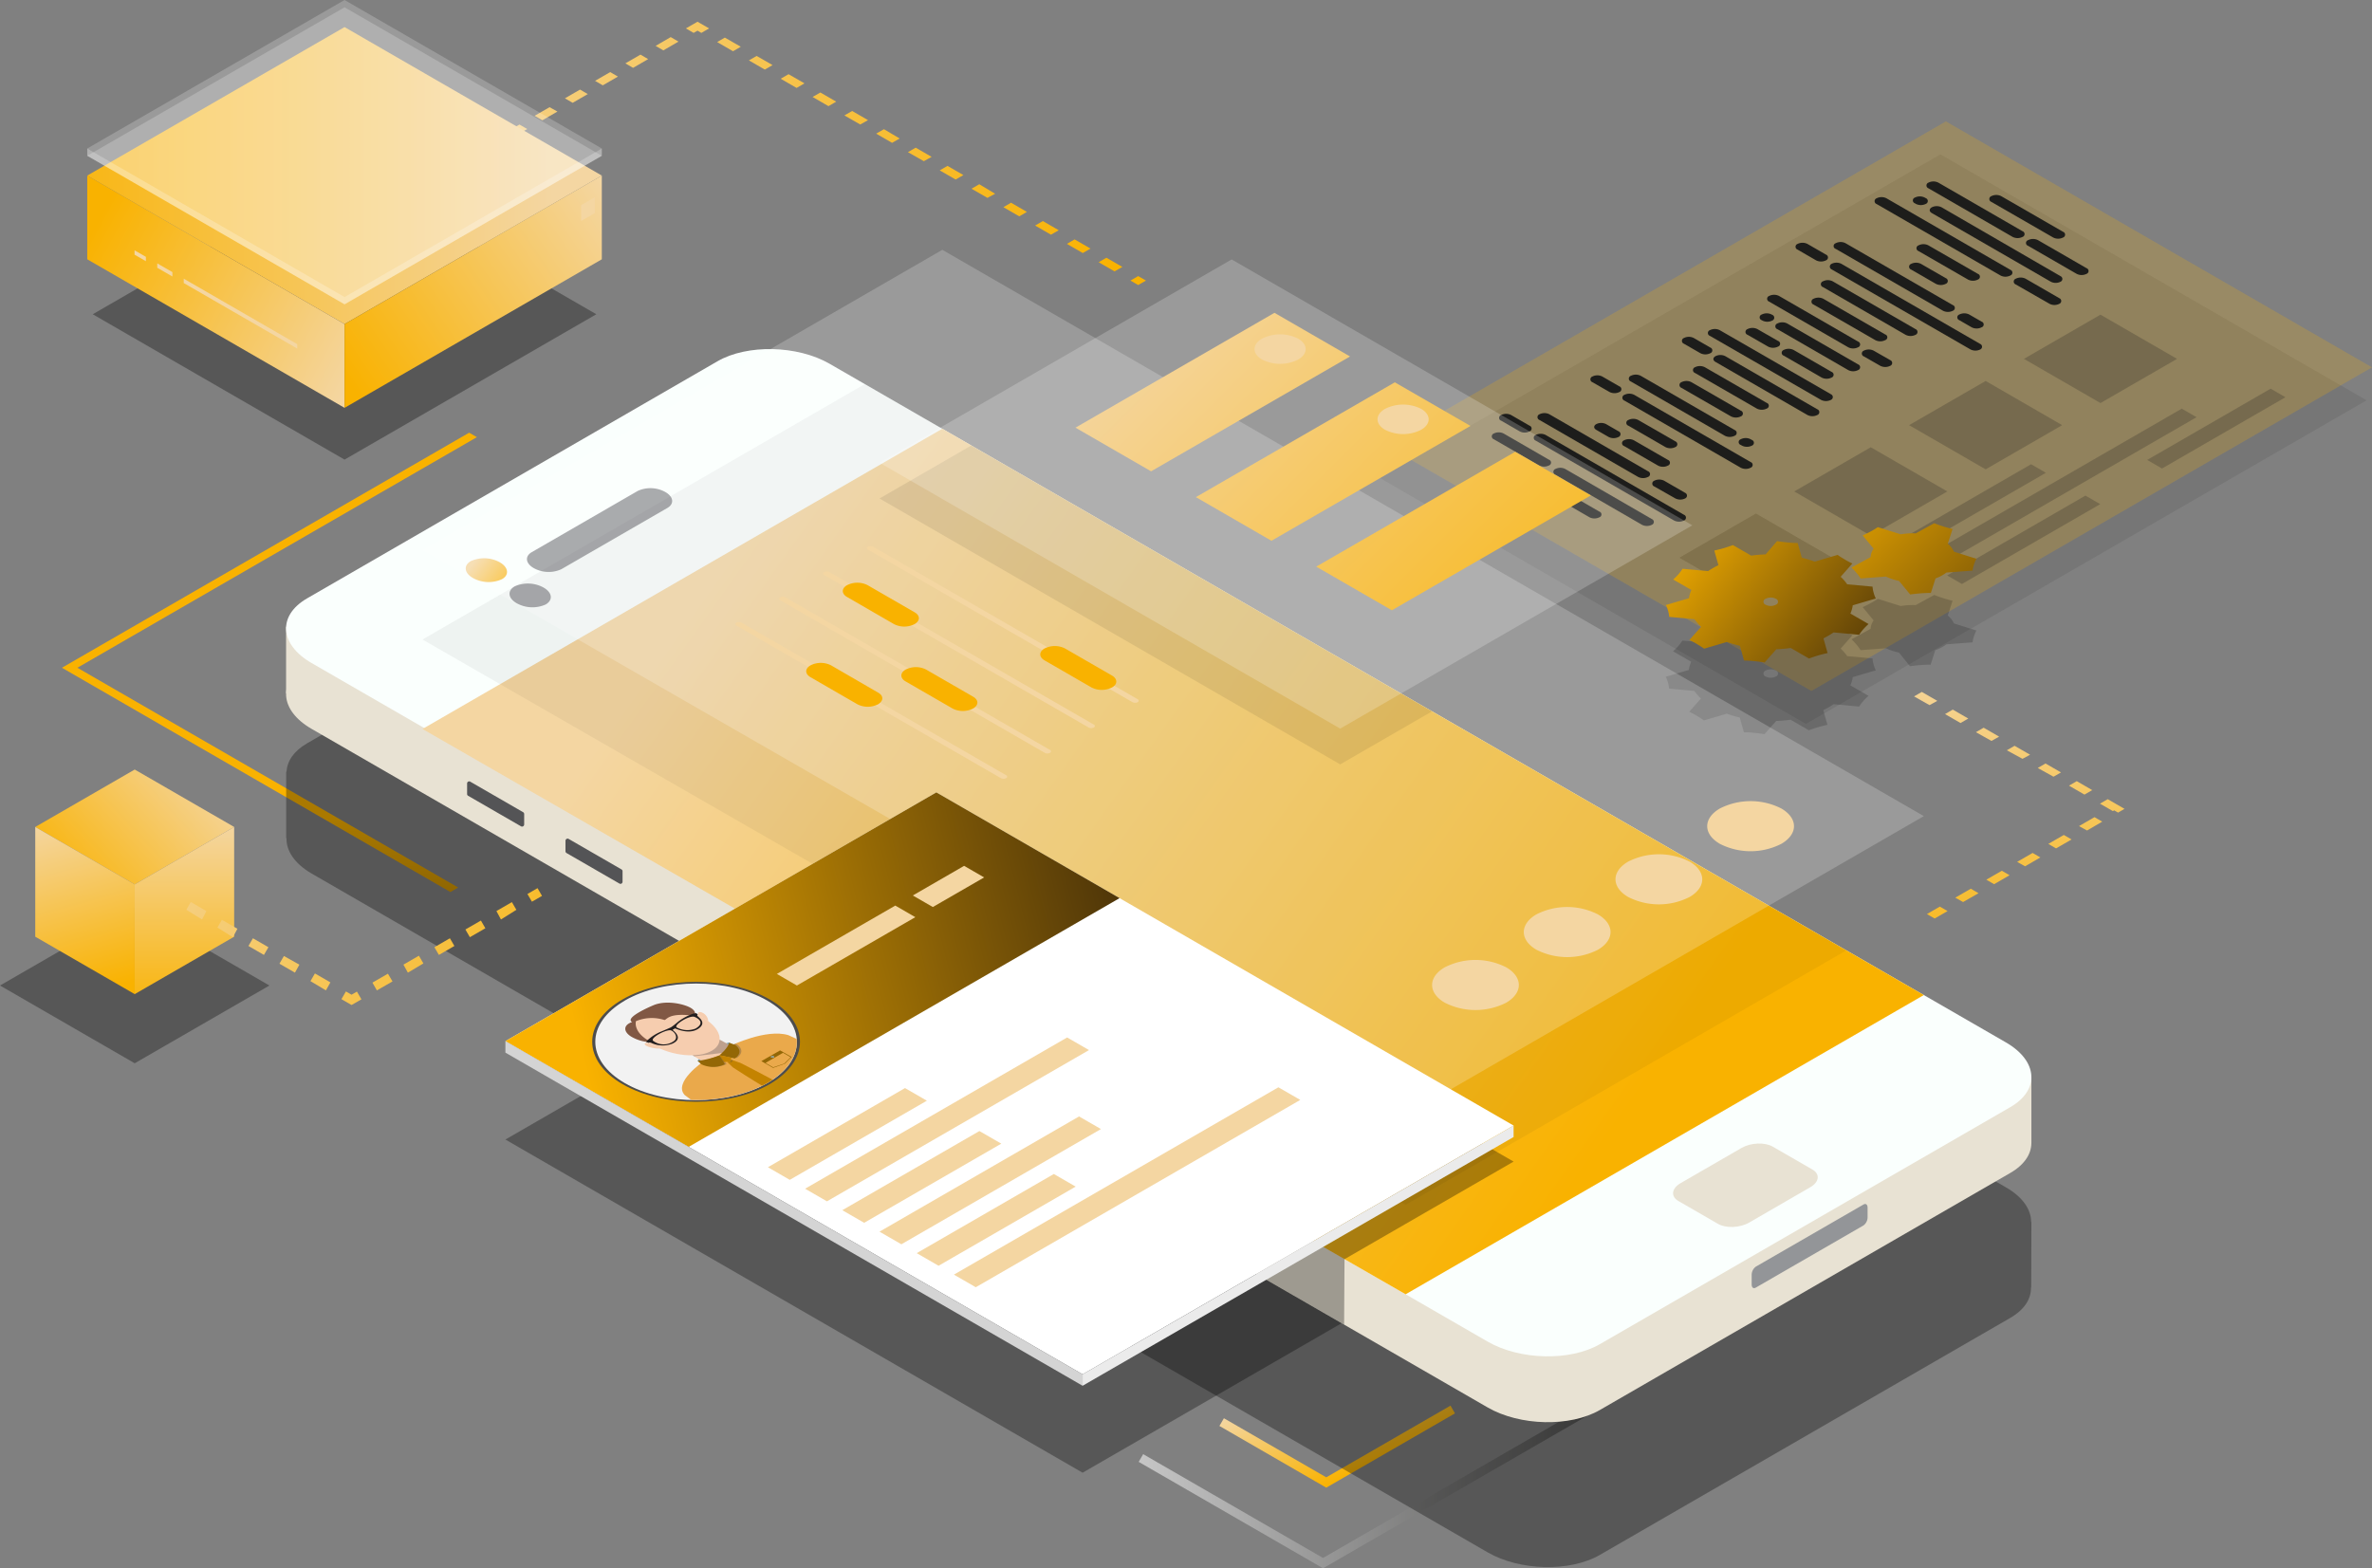 <?xml version="1.0" encoding="UTF-8"?>
<svg xmlns="http://www.w3.org/2000/svg" xmlns:xlink="http://www.w3.org/1999/xlink" id="Ebene_1" data-name="Ebene 1" viewBox="0 0 575.25 380.42">
  <rect x="0" y="0" width="575.25" height="380.42" fill="#808080" stroke="none"/>
  <defs>
    <style>.cls-1{fill:url(#Neues_Verlaufsfeld_2);}.cls-2{fill:url(#Neues_Verlaufsfeld_1);}.cls-3{fill:url(#Neues_Verlaufsfeld_3);}.cls-4,.cls-7{fill:#1d1d1b;}.cls-4{opacity:0.23;}.cls-5{opacity:0.08;}.cls-53,.cls-6{fill:#f9b200;}.cls-19,.cls-6{opacity:0.21;}.cls-8{fill:url(#Neues_Verlaufsfeld_1-2);}.cls-9{fill:url(#Neues_Verlaufsfeld_1-3);}.cls-10{fill:url(#Neues_Verlaufsfeld_1-4);}.cls-11{fill:url(#Neues_Verlaufsfeld_1-5);}.cls-12{fill:url(#Neues_Verlaufsfeld_1-6);}.cls-13{opacity:0.32;}.cls-14{fill:url(#Neues_Verlaufsfeld_1-7);}.cls-15{fill:url(#Neues_Verlaufsfeld_1-8);}.cls-16{fill:url(#Neues_Verlaufsfeld_1-9);}.cls-17{fill:#f4d6a2;}.cls-18,.cls-19,.cls-37{fill:#fff;}.cls-18{opacity:0.38;}.cls-20{opacity:0.17;}.cls-21{fill:#e8e2d3;}.cls-22{fill:#fafffd;}.cls-23{fill:url(#Neues_Verlaufsfeld_1-10);}.cls-24{fill:#939598;}.cls-25{fill:url(#Neues_Verlaufsfeld_1-11);}.cls-26{fill:#545456;}.cls-27{opacity:0.05;}.cls-28{fill:url(#Neues_Verlaufsfeld_3-2);}.cls-29{fill:url(#Neues_Verlaufsfeld_3-3);}.cls-30{fill:url(#Neues_Verlaufsfeld_1-12);}.cls-31{fill:url(#Neues_Verlaufsfeld_1-13);}.cls-32{fill:url(#Neues_Verlaufsfeld_1-14);}.cls-33{fill:url(#Neues_Verlaufsfeld_1-15);}.cls-34{fill:url(#Neues_Verlaufsfeld_1-16);}.cls-35{fill:url(#Neues_Verlaufsfeld_1-17);}.cls-36{fill:url(#Neues_Verlaufsfeld_1-18);}.cls-38{fill:url(#Neues_Verlaufsfeld_3-4);}.cls-39{fill:#f2f2f2;}.cls-40{fill:#4d4d4d;}.cls-41{fill:#719daf;}.cls-42{fill:#f6cdaf;}.cls-43{fill:#414042;opacity:0.31;}.cls-44{fill:#eaa94b;}.cls-45{fill:#936706;}.cls-46{fill:#815844;}.cls-47{fill:#231f20;}.cls-48{fill:#c48300;}.cls-49{fill:#97b9c9;}.cls-50{fill:#d4d4d4;}.cls-51{fill:#ebebeb;}.cls-52{fill:url(#Neues_Verlaufsfeld_1-19);}</style>
    <linearGradient id="Neues_Verlaufsfeld_2" x1="276.16" y1="354.2" x2="408.44" y2="354.2" gradientUnits="userSpaceOnUse">
      <stop offset="0" stop-color="#c6c6c6"></stop>
      <stop offset="1" stop-color="#3c3c3b"></stop>
    </linearGradient>
    <linearGradient id="Neues_Verlaufsfeld_1" x1="281.45" y1="342.55" x2="277.6" y2="373.51" gradientTransform="matrix(1, -0.58, 0.87, 0.5, -264, 327.23)" gradientUnits="userSpaceOnUse">
      <stop offset="0" stop-color="#f4d6a2"></stop>
      <stop offset="1" stop-color="#f9b200"></stop>
    </linearGradient>
    <linearGradient id="Neues_Verlaufsfeld_3" x1="19.56" y1="254.27" x2="112.18" y2="346.9" gradientTransform="matrix(0.87, 0.5, -1, 0.58, 299.22, 41.5)" gradientUnits="userSpaceOnUse">
      <stop offset="0" stop-color="#f9b200"></stop>
      <stop offset="1" stop-color="#35230a"></stop>
    </linearGradient>
    <linearGradient id="Neues_Verlaufsfeld_1-2" x1="81.06" y1="31.66" x2="266.58" y2="81.56" gradientTransform="matrix(1, 0, 0, 1, 0, 0)" xlink:href="#Neues_Verlaufsfeld_1"></linearGradient>
    <linearGradient id="Neues_Verlaufsfeld_1-3" x1="85.91" y1="9.18" x2="271.44" y2="59.09" gradientTransform="matrix(1, 0, 0, 1, 0, 0)" xlink:href="#Neues_Verlaufsfeld_1"></linearGradient>
    <linearGradient id="Neues_Verlaufsfeld_1-4" x1="93.25" y1="-13.67" x2="278.78" y2="36.24" gradientTransform="matrix(1, 0, 0, 1, 0, 0)" xlink:href="#Neues_Verlaufsfeld_1"></linearGradient>
    <linearGradient id="Neues_Verlaufsfeld_1-5" x1="87.99" y1="1.46" x2="273.52" y2="51.37" gradientTransform="matrix(1, 0, 0, 1, 0, 0)" xlink:href="#Neues_Verlaufsfeld_1"></linearGradient>
    <linearGradient id="Neues_Verlaufsfeld_1-6" x1="85.09" y1="16.69" x2="270.61" y2="66.6" gradientTransform="matrix(1, 0, 0, 1, 0, 0)" xlink:href="#Neues_Verlaufsfeld_1"></linearGradient>
    <linearGradient id="Neues_Verlaufsfeld_1-7" x1="134.06" y1="42.59" x2="2.68" y2="42.59" gradientTransform="matrix(1, 0, 0, 1, 0, 0)" xlink:href="#Neues_Verlaufsfeld_1"></linearGradient>
    <linearGradient id="Neues_Verlaufsfeld_1-8" x1="87.34" y1="89.6" x2="23.07" y2="54.99" gradientTransform="matrix(1, 0, 0, 1, 0, 0)" xlink:href="#Neues_Verlaufsfeld_1"></linearGradient>
    <linearGradient id="Neues_Verlaufsfeld_1-9" x1="148.68" y1="47.58" x2="84.05" y2="91.73" gradientTransform="matrix(1, 0, 0, 1, 0, 0)" xlink:href="#Neues_Verlaufsfeld_1"></linearGradient>
    <linearGradient id="Neues_Verlaufsfeld_1-10" x1="178.3" y1="133.67" x2="386.07" y2="281.23" gradientTransform="matrix(1, 0, 0, 1, 0, 0)" xlink:href="#Neues_Verlaufsfeld_1"></linearGradient>
    <linearGradient id="Neues_Verlaufsfeld_1-11" x1="113.94" y1="136.05" x2="123.43" y2="143.64" gradientTransform="matrix(1, 0, 0, 1, 0, 0)" xlink:href="#Neues_Verlaufsfeld_1"></linearGradient>
    <linearGradient id="Neues_Verlaufsfeld_3-2" x1="440.23" y1="113.36" x2="499.72" y2="172.85" gradientTransform="matrix(1, 0, 0, 1, 0, 0)" xlink:href="#Neues_Verlaufsfeld_3"></linearGradient>
    <linearGradient id="Neues_Verlaufsfeld_3-3" x1="404.1" y1="127.08" x2="458.89" y2="169.94" gradientTransform="matrix(1, 0, 0, 1, 0, 0)" xlink:href="#Neues_Verlaufsfeld_3"></linearGradient>
    <linearGradient id="Neues_Verlaufsfeld_1-12" x1="488.28" y1="159.95" x2="489.01" y2="244.58" gradientTransform="matrix(1, 0, 0, 1, 0, 0)" xlink:href="#Neues_Verlaufsfeld_1"></linearGradient>
    <linearGradient id="Neues_Verlaufsfeld_1-13" x1="50.02" y1="184.47" x2="14.22" y2="217.75" gradientTransform="matrix(1, 0, 0, 1, 0, 0)" xlink:href="#Neues_Verlaufsfeld_1"></linearGradient>
    <linearGradient id="Neues_Verlaufsfeld_1-14" x1="14.36" y1="198.35" x2="25.86" y2="239.82" gradientTransform="matrix(1, 0, 0, 1, 0, 0)" xlink:href="#Neues_Verlaufsfeld_1"></linearGradient>
    <linearGradient id="Neues_Verlaufsfeld_1-15" x1="44.73" y1="199.85" x2="44.73" y2="247.38" gradientTransform="matrix(1, 0, 0, 1, 0, 0)" xlink:href="#Neues_Verlaufsfeld_1"></linearGradient>
    <linearGradient id="Neues_Verlaufsfeld_1-16" x1="275.04" y1="76.03" x2="388.59" y2="189.57" gradientTransform="matrix(1, 0, 0, 1, 0, 0)" xlink:href="#Neues_Verlaufsfeld_1"></linearGradient>
    <linearGradient id="Neues_Verlaufsfeld_1-17" x1="281.21" y1="69.86" x2="394.76" y2="183.4" gradientTransform="matrix(1, 0, 0, 1, 0, 0)" xlink:href="#Neues_Verlaufsfeld_1"></linearGradient>
    <linearGradient id="Neues_Verlaufsfeld_1-18" x1="287.38" y1="63.69" x2="400.93" y2="177.23" gradientTransform="matrix(1, 0, 0, 1, 0, 0)" xlink:href="#Neues_Verlaufsfeld_1"></linearGradient>
    <linearGradient id="Neues_Verlaufsfeld_3-4" x1="-7.55" y1="270.45" x2="91.59" y2="334.63" gradientTransform="matrix(1, -0.58, 0.87, 0.5, -89.46, 105.35)" xlink:href="#Neues_Verlaufsfeld_3"></linearGradient>
    <linearGradient id="Neues_Verlaufsfeld_1-19" x1="19.9" y1="190.17" x2="160.94" y2="254.18" gradientTransform="matrix(1, 0, 0, 1, 0, 0)" xlink:href="#Neues_Verlaufsfeld_1"></linearGradient>
  </defs>
  <polygon class="cls-1" points="320.86 380.42 276.15 354.61 277.24 352.74 320.86 377.92 407.36 327.98 408.44 329.86 320.86 380.42"></polygon>
  <polygon class="cls-2" points="321.64 360.87 295.73 345.9 296.82 344.03 321.64 358.36 351.77 340.97 352.85 342.85 321.64 360.87"></polygon>
  <polygon class="cls-3" points="109.23 216.38 15.02 161.98 113.78 104.96 115.66 106.04 18.77 161.98 111.11 215.29 109.23 216.38"></polygon>
  <polygon class="cls-4" points="444.41 135.29 425.84 146.01 407.27 135.29 425.84 124.57 444.41 135.29"></polygon>
  <polygon class="cls-5" points="573.93 97.1 437.96 175.6 334.62 115.94 470.58 37.44 573.93 97.1"></polygon>
  <polygon class="cls-6" points="575.25 89.11 439.29 167.61 335.94 107.94 471.91 29.44 575.25 89.11"></polygon>
  <path class="cls-7" d="M386.68,125.48a2.65,2.65,0,0,1-2.39,0l-20.07-11.59a.73.73,0,0,1,0-1.38,2.67,2.67,0,0,1,2.4,0l20.06,11.59A.72.72,0,0,1,386.68,125.48Z" transform="translate(1.19)"></path>
  <path class="cls-7" d="M399.41,127.3a2.65,2.65,0,0,1-2.39,0l-21-12.15a.74.74,0,0,1,0-1.39,2.65,2.65,0,0,1,2.39,0l21,12.15A.74.74,0,0,1,399.41,127.3Z" transform="translate(1.19)"></path>
  <path class="cls-7" d="M374.48,112.9a2.67,2.67,0,0,1-2.4,0l-11-6.35a.74.74,0,0,1,0-1.39,2.65,2.65,0,0,1,2.39,0l11,6.36A.73.73,0,0,1,374.48,112.9Z" transform="translate(1.19)"></path>
  <path class="cls-7" d="M407.2,126.26a2.67,2.67,0,0,1-2.4,0l-33.54-19.37a.73.73,0,0,1,0-1.38,2.67,2.67,0,0,1,2.4,0l33.54,19.36A.74.74,0,0,1,407.2,126.26Z" transform="translate(1.19)"></path>
  <path class="cls-7" d="M369.76,104.64a2.59,2.59,0,0,1-2.39,0l-4.49-2.59a.72.72,0,0,1,0-1.38,2.65,2.65,0,0,1,2.39,0l4.49,2.59A.73.73,0,0,1,369.76,104.64Z" transform="translate(1.19)"></path>
  <path class="cls-7" d="M407.5,120.9a2.67,2.67,0,0,1-2.4,0L400,118a.74.74,0,0,1,0-1.39,2.67,2.67,0,0,1,2.4,0l5.09,2.94A.74.74,0,0,1,407.5,120.9Z" transform="translate(1.19)"></path>
  <path class="cls-7" d="M398.48,115.69a2.67,2.67,0,0,1-2.4,0l-23.92-13.81a.74.74,0,0,1,0-1.39,2.67,2.67,0,0,1,2.4,0l23.92,13.82A.73.73,0,0,1,398.48,115.69Z" transform="translate(1.19)"></path>
  <path class="cls-7" d="M403.31,112.94a2.61,2.61,0,0,1-2.4,0l-8.24-4.75a.73.73,0,0,1,0-1.38,2.61,2.61,0,0,1,2.4,0l8.24,4.75A.73.73,0,0,1,403.31,112.94Z" transform="translate(1.19)"></path>
  <path class="cls-7" d="M391.33,106a2.67,2.67,0,0,1-2.4,0l-3-1.73c-.67-.38-.67-1,0-1.39a2.65,2.65,0,0,1,2.39,0l3,1.73A.74.74,0,0,1,391.33,106Z" transform="translate(1.19)"></path>
  <path class="cls-7" d="M405.1,108.45a2.65,2.65,0,0,1-2.39,0l-9-5.19a.73.73,0,0,1,0-1.38,2.67,2.67,0,0,1,2.4,0l9,5.18A.74.74,0,0,1,405.1,108.45Z" transform="translate(1.19)"></path>
  <path class="cls-7" d="M423.37,113.46a2.65,2.65,0,0,1-2.39,0L392.75,97.17a.74.74,0,0,1,0-1.39,2.65,2.65,0,0,1,2.39,0l28.23,16.3A.73.73,0,0,1,423.37,113.46Z" transform="translate(1.19)"></path>
  <path class="cls-7" d="M391.55,95.09a2.67,2.67,0,0,1-2.4,0L385,92.71a.73.73,0,0,1,0-1.38,2.65,2.65,0,0,1,2.39,0l4.12,2.38A.73.73,0,0,1,391.55,95.09Z" transform="translate(1.19)"></path>
  <path class="cls-7" d="M423.67,108.1a2.67,2.67,0,0,1-2.4,0l-.29-.17a.72.72,0,0,1,0-1.38,2.59,2.59,0,0,1,2.39,0l.3.17A.73.73,0,0,1,423.67,108.1Z" transform="translate(1.19)"></path>
  <path class="cls-7" d="M419.5,105.7a2.65,2.65,0,0,1-2.39,0L394.32,92.54a.73.73,0,0,1,0-1.38,2.67,2.67,0,0,1,2.4,0l22.78,13.15A.74.74,0,0,1,419.5,105.7Z" transform="translate(1.19)"></path>
  <path class="cls-7" d="M421,101a2.67,2.67,0,0,1-2.4,0l-12-6.91a.74.74,0,0,1,0-1.39,2.67,2.67,0,0,1,2.4,0l12,6.92A.73.73,0,0,1,421,101Z" transform="translate(1.19)"></path>
  <path class="cls-7" d="M427.26,99.11a2.65,2.65,0,0,1-2.39,0l-15-8.64a.74.74,0,0,1,0-1.39,2.67,2.67,0,0,1,2.4,0l15,8.65A.72.72,0,0,1,427.26,99.11Z" transform="translate(1.19)"></path>
  <path class="cls-7" d="M439.54,100.67a2.65,2.65,0,0,1-2.39,0L414.84,87.79c-.67-.39-.67-1,0-1.39a2.65,2.65,0,0,1,2.39,0l22.31,12.88A.74.74,0,0,1,439.54,100.67Z" transform="translate(1.19)"></path>
  <path class="cls-7" d="M413.59,85.68a2.67,2.67,0,0,1-2.4,0l-4-2.3a.74.74,0,0,1,0-1.39,2.65,2.65,0,0,1,2.39,0l4,2.31A.73.73,0,0,1,413.59,85.68Z" transform="translate(1.19)"></path>
  <path class="cls-7" d="M442.84,97a2.67,2.67,0,0,1-2.4,0L413.49,81.47a.73.73,0,0,1,0-1.38,2.65,2.65,0,0,1,2.39,0l27,15.56A.74.74,0,0,1,442.84,97Z" transform="translate(1.19)"></path>
  <path class="cls-7" d="M443,91.59a2.67,2.67,0,0,1-2.4,0l-9.21-5.32a.73.73,0,0,1,0-1.38,2.67,2.67,0,0,1,2.4,0L443,90.21A.73.73,0,0,1,443,91.59Z" transform="translate(1.19)"></path>
  <path class="cls-7" d="M430,84.08a2.65,2.65,0,0,1-2.39,0l-5-2.87a.73.73,0,0,1,0-1.38,2.67,2.67,0,0,1,2.4,0l5,2.87A.72.72,0,0,1,430,84.08Z" transform="translate(1.19)"></path>
  <path class="cls-7" d="M449.43,89.77a2.61,2.61,0,0,1-2.4,0l-17.18-9.92a.73.73,0,0,1,0-1.38,2.65,2.65,0,0,1,2.39,0l17.19,9.92A.73.73,0,0,1,449.43,89.77Z" transform="translate(1.19)"></path>
  <path class="cls-7" d="M428.61,77.76a2.65,2.65,0,0,1-2.39,0l-.15-.09a.72.72,0,0,1,0-1.38,2.65,2.65,0,0,1,2.39,0l.15.08A.74.74,0,0,1,428.61,77.76Z" transform="translate(1.19)"></path>
  <path class="cls-7" d="M457.21,88.74a2.65,2.65,0,0,1-2.39,0l-4-2.29a.74.74,0,0,1,0-1.39,2.65,2.65,0,0,1,2.39,0l4,2.29A.74.74,0,0,1,457.21,88.74Z" transform="translate(1.19)"></path>
  <path class="cls-7" d="M449.43,84.24a2.67,2.67,0,0,1-2.4,0L427.86,73.17a.73.73,0,0,1,0-1.38,2.67,2.67,0,0,1,2.4,0l19.17,11.07A.73.73,0,0,1,449.43,84.24Z" transform="translate(1.19)"></path>
  <path class="cls-7" d="M456,82.51a2.65,2.65,0,0,1-2.39,0l-15-8.64a.74.74,0,0,1,0-1.39,2.67,2.67,0,0,1,2.4,0l15,8.65A.72.72,0,0,1,456,82.51Z" transform="translate(1.19)"></path>
  <path class="cls-7" d="M463.35,81.22a2.65,2.65,0,0,1-2.39,0L440.89,69.63a.73.73,0,0,1,0-1.38,2.61,2.61,0,0,1,2.4,0l20.06,11.58A.74.74,0,0,1,463.35,81.22Z" transform="translate(1.19)"></path>
  <path class="cls-7" d="M479.08,84.76a2.67,2.67,0,0,1-2.4,0L443,65.34A.74.74,0,0,1,443,64a2.65,2.65,0,0,1,2.39,0l33.65,19.43A.73.73,0,0,1,479.08,84.76Z" transform="translate(1.19)"></path>
  <path class="cls-7" d="M441.64,63.15a2.67,2.67,0,0,1-2.4,0l-4.49-2.6a.73.73,0,0,1,0-1.38,2.67,2.67,0,0,1,2.4,0l4.49,2.59A.74.74,0,0,1,441.64,63.15Z" transform="translate(1.19)"></path>
  <path class="cls-7" d="M479.37,79.4a2.65,2.65,0,0,1-2.39,0l-3-1.73a.73.73,0,0,1,0-1.38,2.67,2.67,0,0,1,2.4,0l3,1.73A.72.72,0,0,1,479.37,79.4Z" transform="translate(1.19)"></path>
  <path class="cls-7" d="M472.41,75.38a2.65,2.65,0,0,1-2.39,0l-26-15A.72.72,0,0,1,444,59a2.59,2.59,0,0,1,2.39,0l26,15A.73.73,0,0,1,472.41,75.38Z" transform="translate(1.19)"></path>
  <path class="cls-7" d="M470.69,68.85a2.67,2.67,0,0,1-2.4,0l-6-3.46a.73.73,0,0,1,0-1.38,2.67,2.67,0,0,1,2.4,0l6,3.46A.73.73,0,0,1,470.69,68.85Z" transform="translate(1.19)"></path>
  <path class="cls-7" d="M478.48,67.81a2.61,2.61,0,0,1-2.4,0l-12-6.91a.73.73,0,0,1,0-1.38,2.61,2.61,0,0,1,2.4,0l12,6.91A.73.73,0,0,1,478.48,67.81Z" transform="translate(1.19)"></path>
  <path class="cls-7" d="M498.24,73.69a2.59,2.59,0,0,1-2.39,0L487.66,69a.74.74,0,0,1,0-1.39,2.67,2.67,0,0,1,2.4,0l8.18,4.73A.73.73,0,0,1,498.24,73.69Z" transform="translate(1.19)"></path>
  <path class="cls-7" d="M486.36,66.83a2.59,2.59,0,0,1-2.39,0L453.92,49.49a.74.74,0,0,1,0-1.39,2.65,2.65,0,0,1,2.39,0l30.05,17.35A.73.73,0,0,1,486.36,66.83Z" transform="translate(1.19)"></path>
  <path class="cls-7" d="M498.54,68.33a2.59,2.59,0,0,1-2.39,0L467.3,51.68c-.67-.39-.67-1,0-1.39a2.65,2.65,0,0,1,2.39,0L498.54,67A.73.73,0,0,1,498.54,68.33Z" transform="translate(1.19)"></path>
  <path class="cls-7" d="M465.85,49.46a2.67,2.67,0,0,1-2.4,0l-.25-.15a.73.73,0,0,1,0-1.38,2.67,2.67,0,0,1,2.4,0l.25.14A.74.74,0,0,1,465.85,49.46Z" transform="translate(1.19)"></path>
  <path class="cls-7" d="M504.83,66.43a2.65,2.65,0,0,1-2.39,0l-11.78-6.8a.72.72,0,0,1,0-1.38,2.65,2.65,0,0,1,2.39,0l11.78,6.8A.73.73,0,0,1,504.83,66.43Z" transform="translate(1.19)"></path>
  <path class="cls-7" d="M489.31,57.47a2.67,2.67,0,0,1-2.4,0L466.5,45.68a.73.73,0,0,1,0-1.38,2.65,2.65,0,0,1,2.39,0l20.42,11.79A.73.73,0,0,1,489.31,57.47Z" transform="translate(1.19)"></path>
  <path class="cls-7" d="M499.14,57.61a2.61,2.61,0,0,1-2.4,0l-15-8.64a.74.74,0,0,1,0-1.39,2.67,2.67,0,0,1,2.4,0l15,8.65A.73.73,0,0,1,499.14,57.61Z" transform="translate(1.19)"></path>
  <polygon class="cls-4" points="472.26 119.21 453.69 129.94 435.13 119.21 453.69 108.49 472.26 119.21"></polygon>
  <polygon class="cls-4" points="500.11 103.13 481.55 113.85 462.98 103.13 481.55 92.41 500.11 103.13"></polygon>
  <polygon class="cls-4" points="527.97 87.05 509.4 97.77 490.83 87.05 509.4 76.33 527.97 87.05"></polygon>
  <polygon class="cls-4" points="496.16 114.69 462.62 134.05 459.03 131.98 492.57 112.61 496.16 114.69"></polygon>
  <polygon class="cls-4" points="532.7 101.2 469.21 137.86 465.62 135.78 529.11 99.13 532.7 101.2"></polygon>
  <polygon class="cls-4" points="509.34 122.29 475.8 141.66 472.21 139.59 505.75 120.22 509.34 122.29"></polygon>
  <polygon class="cls-4" points="554.26 96.36 524.32 113.65 520.72 111.57 550.67 94.28 554.26 96.36"></polygon>
  <polygon class="cls-8" points="111.25 40.86 109.38 39.78 111.25 38.69 113.13 39.78 111.25 40.86"></polygon>
  <path class="cls-9" d="M115.61,37.66l-1.88-1.09,3.68-2.12,1.88,1.09ZM123,33.42l-1.88-1.09,3.67-2.12,1.88,1.09Zm7.34-4.24-1.88-1.09L132.09,26,134,27.06Zm7.35-4.24-1.88-1.09,3.67-2.12,1.88,1.09ZM145,20.7l-1.88-1.09,3.67-2.12,1.88,1.09Zm7.34-4.24-1.87-1.09,3.67-2.12L156,14.34Zm7.35-4.24-1.88-1.09L161.47,9l1.88,1.09Z" transform="translate(1.19)"></path>
  <polygon class="cls-10" points="168.22 7.98 166.34 6.89 169.16 5.27 171.97 6.89 170.09 7.98 169.16 7.44 168.22 7.98"></polygon>
  <path class="cls-11" d="M269.11,65.83l-3.86-2.22,1.88-1.09L271,64.75Zm-7.71-4.45-3.85-2.22,1.87-1.09,3.86,2.23Zm-7.71-4.45-3.85-2.22,1.88-1.09,3.85,2.23ZM246,52.48l-3.85-2.22L244,49.17l3.85,2.23ZM238.28,48l-3.86-2.22,1.88-1.09L240.15,47Zm-7.71-4.45-3.86-2.22,1.88-1.09,3.86,2.23Zm-7.71-4.45L219,36.91l1.88-1.09,3.86,2.23Zm-7.71-4.45-3.85-2.23,1.88-1.08L217,33.6Zm-7.71-4.45L203.59,28l1.88-1.08,3.85,2.22Zm-7.71-4.45-3.85-2.23,1.88-1.08,3.85,2.22ZM192,21.33l-3.86-2.23L190.05,18l3.86,2.22Zm-7.71-4.45-3.86-2.23,1.88-1.08,3.86,2.22Zm-7.71-4.45-3.85-2.23,1.87-1.08,3.86,2.22Z" transform="translate(1.19)"></path>
  <polygon class="cls-12" points="276.03 69.14 274.15 68.06 276.03 66.97 277.91 68.06 276.03 69.14"></polygon>
  <polygon class="cls-13" points="22.49 76.23 83.55 40.97 144.62 76.23 83.56 111.49 22.49 76.23"></polygon>
  <polygon class="cls-14" points="83.56 78.61 21.16 42.59 83.56 6.57 145.95 42.59 83.56 78.61"></polygon>
  <polygon class="cls-15" points="83.56 78.61 83.56 98.93 21.16 62.9 21.16 42.59 83.56 78.61"></polygon>
  <polygon class="cls-16" points="83.56 78.61 83.56 98.93 145.95 62.9 145.95 42.59 83.56 78.61"></polygon>
  <polygon class="cls-17" points="72.09 84.55 44.56 68.66 44.56 67.6 72.09 83.49 72.09 84.55"></polygon>
  <polygon class="cls-17" points="41.81 67.07 38.14 64.95 38.14 63.89 41.81 66.01 41.81 67.07"></polygon>
  <polygon class="cls-17" points="35.38 63.36 32.63 61.77 32.63 60.72 35.38 62.3 35.38 63.36"></polygon>
  <polygon class="cls-17" points="144.27 51.68 140.94 53.6 140.94 49.76 144.27 47.84 144.27 51.68"></polygon>
  <polygon class="cls-18" points="145.95 36.02 145.95 37.79 83.56 73.82 83.56 72.04 145.95 36.02"></polygon>
  <polygon class="cls-19" points="83.56 72.04 21.16 36.02 83.56 0 145.95 36.02 83.56 72.04"></polygon>
  <polygon class="cls-19" points="83.56 73.82 21.16 37.79 83.56 1.77 145.95 37.79 83.56 73.82"></polygon>
  <polygon class="cls-18" points="21.16 36.02 21.16 37.79 83.56 73.82 83.56 72.04 21.16 36.02"></polygon>
  <polygon class="cls-13" points="367.07 296.9 262.55 357.24 122.57 276.42 227.08 216.08 367.07 296.9"></polygon>
  <path class="cls-20" d="M470.87,156.29h.06l6.26-.48a8.31,8.31,0,0,1,.33-1.44,9.85,9.85,0,0,1,.6-1.43l-5.44-1.71a5.31,5.31,0,0,0-1.5-1.92v0l1.16-3.59c-.77-.18-1.54-.39-2.29-.63s-1.47-.49-2.15-.77l-4.49,2.46a17.51,17.51,0,0,0-3.64.23h0l-5.55-1.75c-.55.37-1.12.72-1.75,1.06s-1.26.66-1.93.95l2.66,3.23a3.79,3.79,0,0,0-.74,2.07l-.05,0-4.58,2.51a14.56,14.56,0,0,1,1.21,1.28,11.57,11.57,0,0,1,1,1.35l6.14-.46a11.34,11.34,0,0,0,1.53.61,14.63,14.63,0,0,0,1.64.44l0,0L462,161.6q1.22-.16,2.49-.27c.85-.06,1.69-.09,2.53-.1l1.13-3.52A10.07,10.07,0,0,0,470.87,156.29Z" transform="translate(1.19)"></path>
  <path class="cls-20" d="M442.37,171.53c.39-.23.76-.47,1.12-.71l6.2.57a11.05,11.05,0,0,1,1-1.34,15.11,15.11,0,0,1,1.27-1.26l-4.4-2.54a7.21,7.21,0,0,0,.57-2l5.59-1.64a8.84,8.84,0,0,1-.53-1.43,7.6,7.6,0,0,1-.26-1.46l-6.14-.56a10.63,10.63,0,0,0-1.59-1.82l2.84-3.23c-.65-.3-1.28-.63-1.88-1a16.37,16.37,0,0,1-1.69-1.09l-5.55,1.64a26.54,26.54,0,0,0-3.14-.94l-1-3.58q-1.26,0-2.52-.15c-.85-.07-1.67-.18-2.48-.3l-2.82,3.2a33.7,33.7,0,0,0-3.5.3l-4.43-2.55c-.7.26-1.43.51-2.19.73s-1.54.42-2.32.59l1,3.55c-.47.23-.94.47-1.38.73s-.77.46-1.13.71l-6.19-.57a12.3,12.3,0,0,1-1,1.34,13.74,13.74,0,0,1-1.27,1.26l4.4,2.54a7.46,7.46,0,0,0-.57,2l-5.59,1.64a8.5,8.5,0,0,1,.53,1.43,7.46,7.46,0,0,1,.26,1.46l6.14.56a10.71,10.71,0,0,0,1.6,1.82l-2.85,3.23c.65.3,1.28.62,1.89,1s1.16.72,1.69,1.09l5.54-1.63a26.54,26.54,0,0,0,3.14.94l1,3.57q1.26,0,2.52.15c.85.08,1.67.18,2.48.31l2.83-3.2a31.2,31.2,0,0,0,3.49-.31l4.43,2.56c.7-.26,1.43-.51,2.19-.73s1.54-.42,2.32-.59l-1-3.55C441.45,172,441.92,171.79,442.37,171.53ZM427,164.1a.76.76,0,0,1,0-1.44,2.8,2.8,0,0,1,2.49,0,.76.76,0,0,1,0,1.44A2.73,2.73,0,0,1,427,164.1Z" transform="translate(1.19)"></path>
  <path class="cls-13" d="M491.46,296.36l-.06.07c0-3-2-6.05-6.12-8.41L200,123.4c-7.8-4.5-20-4.78-27.18-.61L73.3,180.3c-3.27,1.88-4.87,4.36-5,6.91l-.09,0V203.3l.08,0c-.1,3,1.91,6.18,6.1,8.6L359.61,376.57c7.8,4.5,20,4.78,27.19.61l99.55-57.5c3.44-2,5.07-4.63,5-7.33l.06,0Z" transform="translate(1.19)"></path>
  <path class="cls-21" d="M68.19,152v16.14l14.17,7.79s-.62-17.68-.89-17.85S68.19,152,68.19,152Z" transform="translate(1.19)"></path>
  <polygon class="cls-21" points="492.65 261.21 492.65 277.16 465.98 292.02 492.65 261.21"></polygon>
  <path class="cls-21" d="M359.61,341.42c7.8,4.5,20,4.78,27.19.61l99.55-57.51c7.21-4.16,6.72-11.19-1.07-15.69L200,104.21c-7.8-4.5-20-4.78-27.18-.61L73.3,161.11c-7.22,4.16-6.73,11.19,1.07,15.69Z" transform="translate(1.19)"></path>
  <path class="cls-22" d="M359.61,325.45c7.8,4.5,20,4.78,27.19.61l99.55-57.5c7.21-4.17,6.72-11.2-1.07-15.7L200,88.24c-7.8-4.5-20-4.77-27.18-.61L73.3,145.14c-7.22,4.17-6.73,11.19,1.07,15.69Z" transform="translate(1.19)"></path>
  <polygon class="cls-23" points="340.89 313.96 466.56 241.37 228.53 104 102.46 176.83 340.89 313.96"></polygon>
  <path class="cls-24" d="M128.24,137.8a7.44,7.44,0,0,0,6.7.28l25.72-14.86c1.72-1,1.5-2.72-.48-3.86h0a7.44,7.44,0,0,0-6.7-.28l-25.72,14.86c-1.71,1-1.5,2.72.48,3.86Z" transform="translate(1.19)"></path>
  <path class="cls-25" d="M113.49,140.2a7.82,7.82,0,0,0,7.06.29c1.81-1,1.58-2.87-.51-4.08a7.88,7.88,0,0,0-7.06-.29C111.17,137.17,111.4,139,113.49,140.2Z" transform="translate(1.19)"></path>
  <path class="cls-24" d="M124.11,146.33c-2.09-1.21-2.32-3-.51-4.08a7.85,7.85,0,0,1,7.06.29c2.09,1.21,2.32,3,.51,4.08A7.88,7.88,0,0,1,124.11,146.33Z" transform="translate(1.19)"></path>
  <path class="cls-26" d="M125.93,200a.51.51,0,0,1-.26.44.52.52,0,0,1-.51,0l-12.82-7.4a.5.5,0,0,1-.25-.45v-2.54a.5.5,0,0,1,.25-.44.47.47,0,0,1,.51,0l12.82,7.4a.51.51,0,0,1,.26.44Z" transform="translate(1.19)"></path>
  <path class="cls-26" d="M149.79,213.89a.52.52,0,0,1-.25.44.52.52,0,0,1-.51,0l-12.82-7.4a.51.51,0,0,1-.26-.44v-2.55a.51.51,0,0,1,.26-.44.47.47,0,0,1,.51,0l12.82,7.4a.52.52,0,0,1,.25.44Z" transform="translate(1.19)"></path>
  <polygon class="cls-27" points="209.74 93.16 102.46 155.13 340.89 292.26 447.77 230.53 209.74 93.16"></polygon>
  <path class="cls-24" d="M450.73,297.26l-26.11,15.08c-.57.33-1,0-1-.79v-2.29a2.5,2.5,0,0,1,1-2l26.11-15.07c.58-.33,1,0,1,.78v2.3A2.47,2.47,0,0,1,450.73,297.26Z" transform="translate(1.19)"></path>
  <path class="cls-28" d="M470.87,138.88h.06l6.26-.47a8.63,8.63,0,0,1,.33-1.45,9.74,9.74,0,0,1,.6-1.42l-5.44-1.71a5.42,5.42,0,0,0-1.5-1.93v0l1.16-3.58c-.77-.19-1.54-.39-2.29-.63s-1.47-.49-2.15-.77l-4.49,2.46a17.51,17.51,0,0,0-3.64.23l0,0-5.55-1.74c-.55.37-1.12.72-1.75,1.06s-1.26.65-1.93.95l2.66,3.22a3.84,3.84,0,0,0-.74,2.07l-.05,0-4.58,2.51a14.67,14.67,0,0,1,1.21,1.29,10.78,10.78,0,0,1,1,1.35l6.14-.46a12.83,12.83,0,0,0,1.53.61,14.63,14.63,0,0,0,1.64.44l0,0,2.71,3.29q1.22-.16,2.49-.27c.85-.06,1.69-.1,2.53-.11l1.13-3.51A10.36,10.36,0,0,0,470.87,138.88Z" transform="translate(1.19)"></path>
  <path class="cls-29" d="M442.37,154.12c.39-.23.76-.47,1.12-.71l6.2.57a10.32,10.32,0,0,1,1-1.34,16.91,16.91,0,0,1,1.27-1.27l-4.4-2.54a7,7,0,0,0,.57-2l5.59-1.65a8.4,8.4,0,0,1-.53-1.42,7.6,7.6,0,0,1-.26-1.46l-6.14-.56a11.08,11.08,0,0,0-1.59-1.83l2.84-3.22c-.65-.3-1.28-.63-1.88-1a18.22,18.22,0,0,1-1.69-1.09l-5.55,1.63a28.57,28.57,0,0,0-3.14-.94l-1-3.57q-1.26,0-2.52-.15c-.85-.07-1.67-.18-2.48-.31L427,134.48a33.7,33.7,0,0,0-3.5.3l-4.43-2.56c-.7.27-1.43.51-2.19.74s-1.54.42-2.32.59l1,3.55c-.47.23-.94.47-1.38.73s-.77.46-1.13.7l-6.19-.56a12.3,12.3,0,0,1-1,1.34,13.74,13.74,0,0,1-1.27,1.26l4.4,2.54a7.49,7.49,0,0,0-.57,2l-5.59,1.65a8.19,8.19,0,0,1,.53,1.43,7.5,7.5,0,0,1,.26,1.45l6.14.57a11.53,11.53,0,0,0,1.6,1.82l-2.85,3.23c.65.3,1.28.62,1.89,1s1.16.71,1.69,1.09l5.54-1.63a28.57,28.57,0,0,0,3.14.94l1,3.57c.84,0,1.68.07,2.52.15s1.67.18,2.48.31l2.83-3.2c1.17-.05,2.34-.15,3.49-.31l4.43,2.56c.7-.26,1.43-.51,2.19-.74s1.54-.41,2.32-.59l-1-3.55C441.45,154.62,441.92,154.38,442.37,154.12ZM427,146.69a.76.76,0,0,1,0-1.44,2.73,2.73,0,0,1,2.49,0,.76.76,0,0,1,0,1.44A2.73,2.73,0,0,1,427,146.69Z" transform="translate(1.19)"></path>
  <path class="cls-30" d="M468,222.81l-1.88-1.08,3.13-1.81,1.88,1.08Zm6.89-4L473,217.75l3.76-2.17,1.88,1.09Zm7.52-4.33-1.88-1.09,3.76-2.17,1.88,1.09Zm7.52-4.34L488,209.07l3.75-2.17,1.88,1.09Zm7.51-4.34-1.88-1.09,3.76-2.17,1.88,1.09Zm7.52-4.34L503,200.39l3.76-2.17,1.88,1.09Zm6.26-4.71-3.13-1.8,1.88-1.09,4.07,2.35-1.56.91-.94-.55Zm-6.89-4-3.75-2.17,1.88-1.09,3.75,2.17Zm-7.51-4.34L493,186.29l1.88-1.09,3.76,2.17Zm-7.52-4.34L485.5,182l1.88-1.09,3.76,2.17Zm-7.52-4.34L478,177.61l1.88-1.09,3.75,2.17Zm-7.51-4.34-3.76-2.17,1.88-1.09,3.76,2.17Zm-7.52-4.34L463,168.93l1.88-1.09,3.76,2.17Z" transform="translate(1.19)"></path>
  <polygon class="cls-31" points="32.67 214.53 8.55 200.6 32.67 186.67 56.79 200.6 32.67 214.53"></polygon>
  <polygon class="cls-13" points="32.67 257.92 0 239.06 32.67 220.2 65.34 239.06 32.67 257.92"></polygon>
  <polygon class="cls-32" points="8.55 200.6 8.55 227.22 32.67 241.15 32.67 214.53 8.55 200.6"></polygon>
  <polygon class="cls-33" points="56.79 200.6 56.79 227.22 32.67 241.15 32.67 214.53 56.79 200.6"></polygon>
  <polygon class="cls-19" points="340.89 270.56 466.56 197.97 228.53 60.6 102.46 133.43 340.89 270.56"></polygon>
  <polygon class="cls-5" points="235.56 108.06 213.29 120.92 325.02 185.42 347.31 172.55 235.56 108.06"></polygon>
  <polygon class="cls-19" points="410.42 127.43 325.02 176.74 213.29 112.24 298.7 62.93 410.42 127.43"></polygon>
  <polygon class="cls-34" points="327.41 86.47 279.16 114.33 260.82 103.74 309.08 75.88 327.41 86.47"></polygon>
  <polygon class="cls-35" points="356.61 103.32 308.35 131.18 290.02 120.59 338.27 92.74 356.61 103.32"></polygon>
  <polygon class="cls-36" points="385.8 120.18 337.55 148.04 319.21 137.45 367.46 109.59 385.8 120.18"></polygon>
  <polygon class="cls-13" points="172.26 232.6 325.97 321.31 326.07 305.44 367.07 281.77 227.08 200.95 172.26 232.6"></polygon>
  <polygon class="cls-37" points="367.07 273.03 262.55 333.37 122.57 252.55 227.08 192.21 367.07 273.03"></polygon>
  <polygon class="cls-38" points="271.52 217.86 167 278.21 122.57 252.55 227.08 192.21 271.52 217.86"></polygon>
  <polygon class="cls-17" points="224.78 267 191.53 286.2 186.23 283.14 219.48 263.94 224.78 267"></polygon>
  <polygon class="cls-17" points="264.1 254.72 200.55 291.41 195.25 288.35 258.8 251.66 264.1 254.72"></polygon>
  <polygon class="cls-17" points="242.83 277.42 209.57 296.62 204.27 293.56 237.52 274.36 242.83 277.42"></polygon>
  <polygon class="cls-17" points="267 273.88 218.6 301.83 213.29 298.77 261.69 270.82 267 273.88"></polygon>
  <polygon class="cls-17" points="260.87 287.84 227.62 307.04 222.32 303.98 255.57 284.78 260.87 287.84"></polygon>
  <polygon class="cls-17" points="315.34 266.81 236.64 312.25 231.34 309.19 310.03 263.75 315.34 266.81"></polygon>
  <ellipse class="cls-39" cx="168.82" cy="252.69" rx="24.83" ry="14.33"></ellipse>
  <path class="cls-40" d="M185.45,263c-9.82,5.68-25.81,5.68-35.64,0s-9.84-14.91,0-20.58,25.81-5.68,35.64,0S195.27,257.31,185.45,263Zm-35.12-20.27c-9.54,5.51-9.53,14.47,0,20s25,5.5,34.58,0,9.53-14.47,0-20S159.86,237.21,150.33,242.71Z" transform="translate(1.19)"></path>
  <path class="cls-41" d="M168,257.31s.12-.68,3.29-2.51,4.34-1.9,4.34-1.9l1.61.93-6.86,3.71-.94.53Z" transform="translate(1.19)"></path>
  <polygon class="cls-42" points="174.53 252.2 171.24 254.09 167.96 255.99 175.51 260.65 179.06 258.6 182.6 256.56 174.53 252.2"></polygon>
  <polygon class="cls-43" points="174.53 252.2 171.24 254.09 167.96 255.99 168.34 256.23 168.34 256.23 179.51 254.88 174.53 252.2"></polygon>
  <path class="cls-44" d="M184.92,262.68c5.06-2.92,7.43-6.82,7.12-10.65L190,251.1c-5.38-1.64-14,2.57-14,2.57l-1.38,1.22L173.3,256l-2,.73-2,.83s-7.29,5-4.44,8.07l1.61,1.19C173.13,267,179.87,265.6,184.92,262.68Z" transform="translate(1.19)"></path>
  <path class="cls-42" d="M169.14,246.74c4.53,2.62,5.56,6.27,2.29,8.15s-9.58,1.3-14.11-1.32-8.62-4.49-2.29-8.14S164.61,244.13,169.14,246.74Z" transform="translate(1.19)"></path>
  <path class="cls-42" d="M156.31,253s-1.3-.2-1.13.34,2.48,1.13,3.76,1Z" transform="translate(1.19)"></path>
  <path class="cls-42" d="M168.14,246.16s-.34-.75.6-.65a2.41,2.41,0,0,1,1.82,2.17Z" transform="translate(1.19)"></path>
  <path class="cls-43" d="M171.18,256.79l-1.69.7s-.21.14-.53.38l.28.26a6.7,6.7,0,0,0,5.76,0L173.68,256S172.52,256.42,171.18,256.79Z" transform="translate(1.19)"></path>
  <path class="cls-43" d="M177.47,256.64c2.54-1.82,0-3.33,0-3.33l-.38-.14c-.7.3-1.11.5-1.11.5l-.74.66a16.46,16.46,0,0,1-1.5,1.55Z" transform="translate(1.19)"></path>
  <path class="cls-45" d="M173.3,256s2.29-2,2.31-3.07l1.42.5s2.52,1.51,0,3.33Z" transform="translate(1.19)"></path>
  <path class="cls-46" d="M157.29,243.84c-3,1.27-6.75,3.28-5.17,4.08h0c-2.1.68-2.24,2.25-.28,3.51a9.88,9.88,0,0,0,4.93,1.38c-4.6-2.36-3.73-5.1-3.73-5.1a10,10,0,0,1,6.82-.31c.68.22.62-1.88,7.22-1,0,0,.9-.75-.5-1.75S160.56,242.46,157.29,243.84Z" transform="translate(1.19)"></path>
  <path class="cls-47" d="M167,245.86a13.19,13.19,0,0,0-3.76,2c-1,.88-1.7,1.33-1.7,1.33s-.79.38-2.3,1a11,11,0,0,0-3.44,2.18,3.47,3.47,0,0,1-.3.38l.66.22s.07-.17.58,0a6.47,6.47,0,0,0,5.09.21c2.44-1.09,1.07-2.57.13-3.32-.09,0,0-.07.25-.22s.29-.2.39-.15c1.29.55,3.86,1.34,5.74-.07s-.13-2.65-.35-2.95.07-.33.07-.33l-.39-.38A5.62,5.62,0,0,1,167,245.86Zm-4.89,6.77a4.25,4.25,0,0,1-4.89-.14c-.9-.7,3.42-3,4.41-2.51S163.37,251.89,162.1,252.63Zm5.4-3.13a5.5,5.5,0,0,1-4.58-.27c-.84-.57,3.13-3.07,4.35-2.55C167.27,246.68,170.32,247.84,167.5,249.5Z" transform="translate(1.19)"></path>
  <polygon class="cls-48" points="174.49 255.97 175.51 257.63 177.18 257.52 177.36 256.56 174.49 255.97"></polygon>
  <path class="cls-48" d="M178.37,257.83l-2.29-.79-.09.48-.84.05,1.37,1.33,3.11,2,4,2.48c.45-.23.89-.46,1.32-.7s.83-.51,1.22-.77l-4.3-2.29h0Z" transform="translate(1.19)"></path>
  <polygon class="cls-43" points="176.34 257.57 177.37 257.67 177.77 257.21 177.27 257.04 177.18 257.52 176.34 257.57"></polygon>
  <path class="cls-45" d="M173.3,256a22.17,22.17,0,0,1-5.32,1.34l.88.81a6.63,6.63,0,0,0,5.75,0Z" transform="translate(1.19)"></path>
  <polygon class="cls-43" points="175.51 257.63 175.66 257.62 174.49 255.97 175.51 257.63"></polygon>
  <path class="cls-45" d="M183.45,257.4l2.84,1.64,2.86-1,1.65-1.65L188,254.8Zm7.11-.94L189,258l-2.69.9-1.85-1.07,4.24-2.45Z" transform="translate(1.19)"></path>
  <path class="cls-49" d="M186.43,256.19a.17.17,0,0,1,0,.33.64.64,0,0,1-.57,0,.18.18,0,0,1,0-.33A.64.64,0,0,1,186.43,256.19Z" transform="translate(1.19)"></path>
  <path class="cls-45" d="M186.21,256.32a.12.12,0,0,0,.14,0,0,0,0,0,0,0-.08.17.17,0,0,0-.14,0A0,0,0,0,0,186.21,256.32Z" transform="translate(1.19)"></path>
  <path class="cls-45" d="M186.09,256.39a0,0,0,0,1,0,.08.12.12,0,0,1-.14,0,0,0,0,0,1,0-.08A.17.17,0,0,1,186.09,256.39Z" transform="translate(1.19)"></path>
  <path class="cls-45" d="M186.21,256.39a0,0,0,0,0,0,.08.12.12,0,0,0,.14,0,0,0,0,0,0,0-.08A.17.17,0,0,0,186.21,256.39Z" transform="translate(1.19)"></path>
  <path class="cls-45" d="M186.09,256.32a.12.12,0,0,1-.14,0,0,0,0,0,1,0-.08.17.17,0,0,1,.14,0A0,0,0,0,1,186.09,256.32Z" transform="translate(1.19)"></path>
  <polygon class="cls-17" points="221.98 222.48 193.26 239.06 188.4 236.25 217.12 219.67 221.98 222.48"></polygon>
  <polygon class="cls-17" points="238.67 212.84 226.23 220.02 221.37 217.22 233.81 210.03 238.67 212.84"></polygon>
  <polygon class="cls-50" points="122.57 252.55 122.57 255.34 262.55 336.15 262.55 333.37 122.57 252.55"></polygon>
  <polygon class="cls-51" points="367.07 273.03 367.07 275.81 262.55 336.15 262.55 333.37 367.07 273.03"></polygon>
  <path class="cls-17" d="M364.08,234.64c4.1,2.37,4.1,6.21,0,8.59a16.46,16.46,0,0,1-14.88,0c-4.11-2.38-4.11-6.22,0-8.59A16.4,16.4,0,0,1,364.08,234.64Z" transform="translate(1.19)"></path>
  <path class="cls-17" d="M386.32,221.8c4.1,2.37,4.1,6.21,0,8.59a16.46,16.46,0,0,1-14.88,0c-4.11-2.38-4.11-6.22,0-8.6A16.43,16.43,0,0,1,386.32,221.8Z" transform="translate(1.19)"></path>
  <path class="cls-17" d="M408.56,209c4.1,2.38,4.1,6.22,0,8.59a16.4,16.4,0,0,1-14.88,0c-4.11-2.37-4.11-6.21,0-8.59A16.46,16.46,0,0,1,408.56,209Z" transform="translate(1.19)"></path>
  <path class="cls-17" d="M430.8,196.11c4.11,2.38,4.11,6.22,0,8.59a16.4,16.4,0,0,1-14.88,0c-4.11-2.37-4.11-6.21,0-8.59A16.46,16.46,0,0,1,430.8,196.11Z" transform="translate(1.19)"></path>
  <path class="cls-52" d="M84.07,243.79l-2.46-1.42,1.09-1.87,1.37.79,1.3-.76,1.09,1.88Zm6.14-3.55-1.08-1.88,3.76-2.17L94,238.07Zm-12.36,0L74.1,238l1.08-1.87,3.76,2.17Zm19.88-4.3L96.65,234l3.75-2.17,1.09,1.87Zm-27.39,0-3.76-2.17,1.08-1.87L71.42,234Zm34.91-4.3-1.09-1.87,3.76-2.17,1.09,1.87Zm-42.43,0-3.76-2.17,1.09-1.87,3.76,2.17Zm49.94-4.3-1.08-1.87,3.76-2.17,1.08,1.87Zm-57.46,0L51.54,225l1.09-1.88,3.76,2.17Zm65-4.3L119.2,221l3.75-2.17,1.09,1.87Zm-72.49,0L44,220.68l1.08-1.88L48.87,221Zm80-4.31-1.09-1.87,2.45-1.42,1.09,1.88Z" transform="translate(1.19)"></path>
  <path class="cls-17" d="M313.64,87.21a9.68,9.68,0,0,1-8.77,0c-2.42-1.4-2.42-3.66,0-5.06a9.68,9.68,0,0,1,8.77,0C316.06,83.55,316.06,85.81,313.64,87.21Z" transform="translate(1.19)"></path>
  <path class="cls-17" d="M343.47,104.25a9.68,9.68,0,0,1-8.77,0c-2.42-1.4-2.42-3.67,0-5.07a9.74,9.74,0,0,1,8.77,0C345.89,100.58,345.89,102.85,343.47,104.25Z" transform="translate(1.19)"></path>
  <path class="cls-17" d="M242.8,188.76a1.38,1.38,0,0,1-1.25,0l-64.15-37a.38.38,0,0,1,0-.72,1.42,1.42,0,0,1,1.24,0l64.16,37A.38.38,0,0,1,242.8,188.76Z" transform="translate(1.19)"></path>
  <path class="cls-17" d="M253.43,182.62a1.36,1.36,0,0,1-1.24,0l-64.15-37a.38.38,0,0,1,0-.72,1.36,1.36,0,0,1,1.24,0l64.15,37A.38.38,0,0,1,253.43,182.62Z" transform="translate(1.19)"></path>
  <path class="cls-17" d="M264.07,176.48a1.42,1.42,0,0,1-1.24,0l-64.15-37c-.35-.2-.35-.52,0-.72a1.36,1.36,0,0,1,1.24,0l64.15,37A.38.38,0,0,1,264.07,176.48Z" transform="translate(1.19)"></path>
  <path class="cls-17" d="M274.71,170.33a1.38,1.38,0,0,1-1.25,0l-64.15-37a.38.38,0,0,1,0-.72,1.36,1.36,0,0,1,1.24,0l64.16,37C275.05,169.82,275.05,170.14,274.71,170.33Z" transform="translate(1.19)"></path>
  <path class="cls-53" d="M211.75,170.84a5.49,5.49,0,0,1-5,0l-11.38-6.57c-1.38-.8-1.38-2.08,0-2.87a5.49,5.49,0,0,1,5,0L211.75,168C213.13,168.76,213.13,170,211.75,170.84Z" transform="translate(1.19)"></path>
  <path class="cls-53" d="M234.81,171.86a5.45,5.45,0,0,1-5,0l-11.38-6.57c-1.37-.79-1.37-2.07,0-2.86a5.45,5.45,0,0,1,5,0L234.81,169C236.18,169.79,236.18,171.07,234.81,171.86Z" transform="translate(1.19)"></path>
  <path class="cls-53" d="M220.61,151.39a5.51,5.51,0,0,1-5,0l-11.38-6.58c-1.37-.79-1.37-2.07,0-2.86a5.51,5.51,0,0,1,5,0l11.38,6.57C222,149.31,222,150.59,220.61,151.39Z" transform="translate(1.19)"></path>
  <path class="cls-53" d="M268.5,166.75a5.51,5.51,0,0,1-5,0l-11.38-6.57c-1.37-.79-1.37-2.08,0-2.87a5.51,5.51,0,0,1,5,0l11.38,6.57C269.87,164.68,269.87,166,268.5,166.75Z" transform="translate(1.19)"></path>
  <path class="cls-21" d="M437.82,288,423,296.57c-2.22,1.28-5.61,1.43-7.54.31l-9.6-5.54c-1.93-1.11-1.68-3.07.54-4.35l14.78-8.54c2.23-1.28,5.62-1.42,7.54-.31l9.6,5.54C440.29,284.8,440,286.75,437.82,288Z" transform="translate(1.19)"></path>
</svg>
